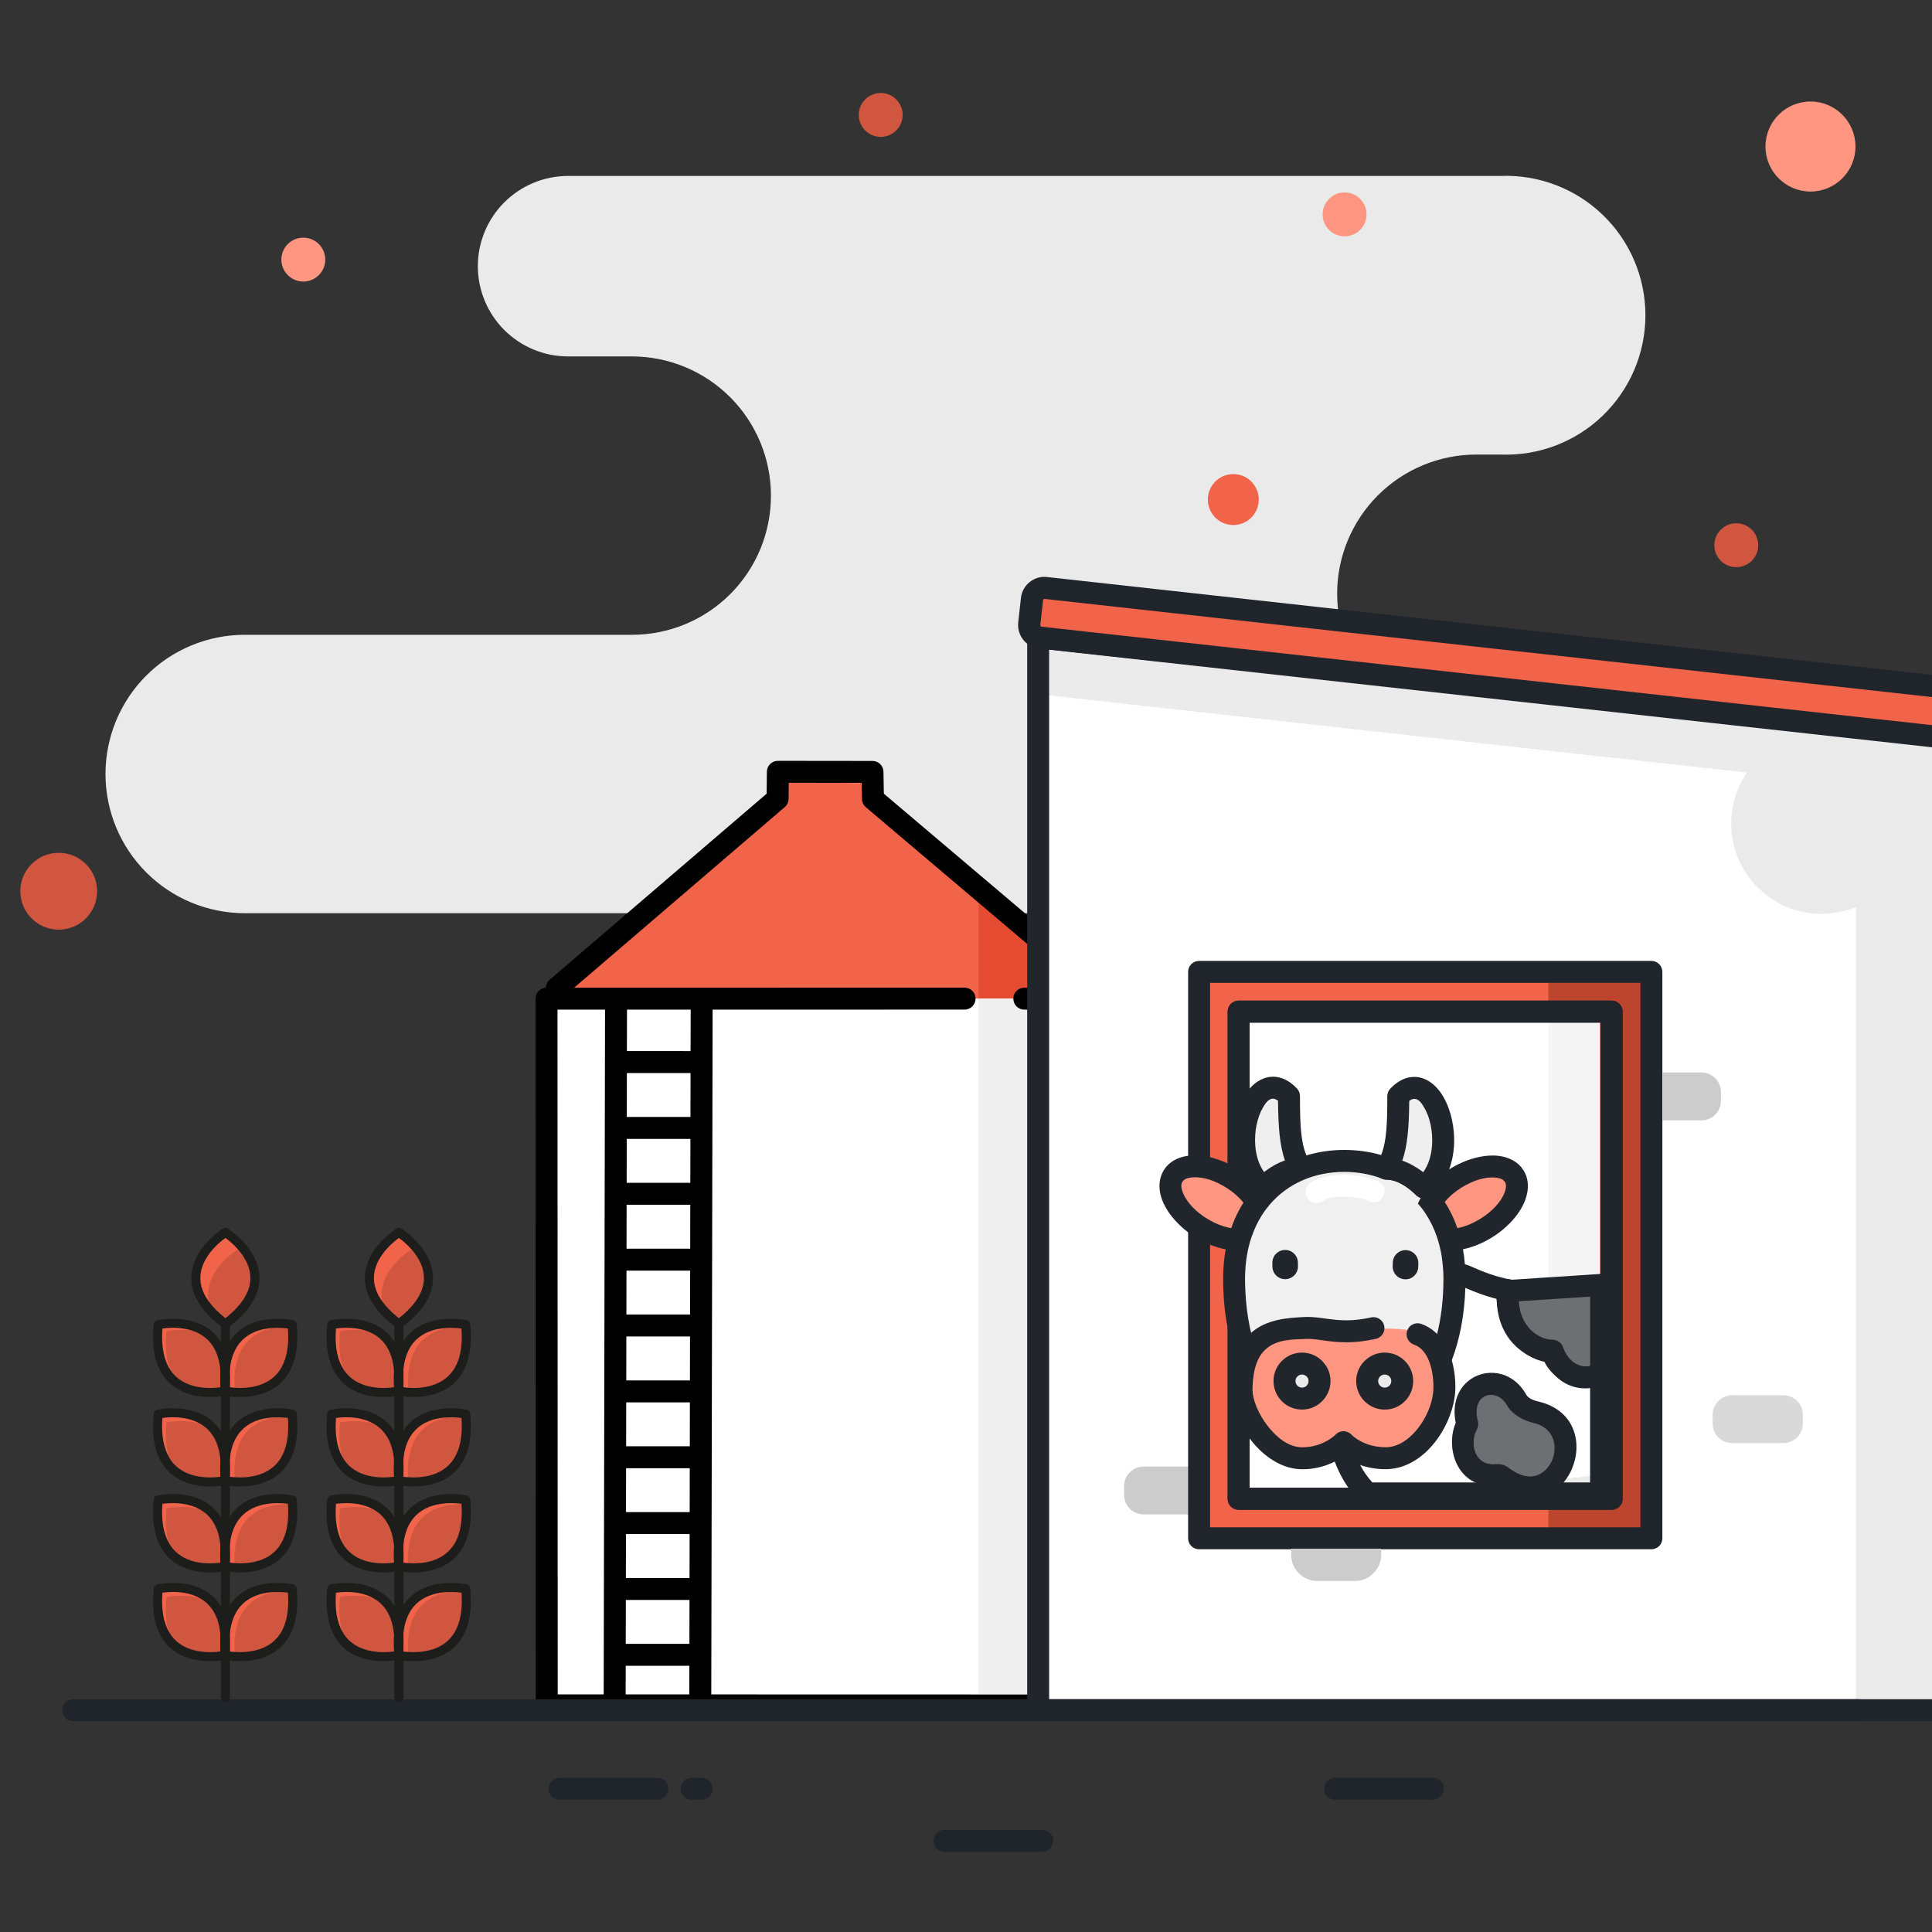 <?xml version="1.0" encoding="UTF-8"?>
<svg id="Warstwa_1" data-name="Warstwa 1" xmlns="http://www.w3.org/2000/svg" viewBox="0 0 300 300">
  <rect x="0" y="0" width="300" height="300" fill="#333333" stroke="none"/>
  <path d="M229.244,113.776h10.227c3.716,0,7.278,1.476,9.907,4.105,2.628,2.628,4.105,6.191,4.105,9.907s-1.476,7.278-4.105,9.907c-2.628,2.628-6.191,4.105-9.907,4.105H37.995c-5.731,0-11.23-2.277-15.283-6.331-4.053-4.053-6.331-9.549-6.331-15.283,0-5.734,2.277-11.23,6.331-15.283,4.053-4.053,9.552-6.331,15.283-6.331h60.102c2.84.003,5.652-.552,8.277-1.636s5.008-2.676,7.016-4.684c2.008-2.008,3.6-4.391,4.684-7.016,1.084-2.625,1.64-5.437,1.636-8.277,0-5.731-2.277-11.23-6.331-15.283-4.053-4.053-9.549-6.331-15.283-6.331h-9.886c-3.716,0-7.278-1.476-9.907-4.105s-4.105-6.191-4.105-9.907c0-3.716,1.476-7.278,4.105-9.907s6.191-4.105,9.907-4.105h144.784c2.911-.116,5.819.358,8.543,1.394,2.727,1.033,5.216,2.608,7.316,4.63,2.103,2.018,3.774,4.442,4.916,7.125,1.142,2.683,1.732,5.567,1.732,8.482,0,2.915-.59,5.799-1.732,8.482-1.142,2.683-2.813,5.107-4.916,7.125-2.1,2.022-4.589,3.597-7.316,4.63-2.724,1.036-5.632,1.51-8.543,1.394h-3.75c-5.731,0-11.23,2.277-15.283,6.331-4.053,4.053-6.331,9.552-6.331,15.283,0,5.734,2.277,11.23,6.331,15.283,4.053,4.053,9.552,6.331,15.283,6.331v-.034Z" style="fill: #eaeaea;"/>
  <g>
    <path d="M121.758,121.503l13.169.085.136,3.075,36.123,30.412-85.745-.055,36.136-30.293.181-3.225Z" style="fill: #f1644a; fill-rule: evenodd;"/>
    <path d="M170.788,155.184l-18.839-.136v-15.412h.695l18.143,15.549Z" style="fill: #e54b30; fill-rule: evenodd;"/>
    <rect x="84.87" y="155.056" width="86.553" height="109.751" style="fill: #fff;"/>
    <path d="M87.57,154.725l34.282-29.397c.375-.32.59-.784.597-1.275l.027-2.502,11.328.014.044,2.509c.01.491.228.955.603,1.272l34.531,29.257c.719.607,1.797.518,2.403-.201.607-.716.518-1.793-.198-2.4l-33.944-28.759-.058-3.409c-.017-.931-.774-1.674-1.705-1.674l-14.69-.017c-.934-.003-1.698.75-1.708,1.684l-.037,3.416-33.696,28.895c-.712.614-.794,1.691-.184,2.403.614.716,1.691.798,2.403.184Z" style="fill-rule: evenodd;"/>
    <g>
      <path d="M93.953,155.452l-.215,109.162c0,.941.76,1.708,1.701,1.708.941.003,1.708-.76,1.708-1.701l.215-109.162c0-.941-.76-1.705-1.701-1.708-.941,0-1.708.76-1.708,1.701Z" style="fill-rule: evenodd;"/>
      <path d="M107.248,155.696l-.215,109.162c0,.941.76,1.708,1.701,1.708.941.003,1.708-.76,1.708-1.701l.215-109.162c0-.941-.76-1.705-1.701-1.708-.941,0-1.708.76-1.708,1.701Z" style="fill-rule: evenodd;"/>
      <path d="M95.955,166.62l12.645.001c.94-.002,1.704-.765,1.703-1.706.001-.941-.763-1.705-1.703-1.703l-12.645-.001c-.94-.002-1.704.765-1.703,1.703-.001.941.763,1.705,1.704,1.707Z" style="fill-rule: evenodd;"/>
      <path d="M95.955,176.848l12.645.001c.94-.002,1.704-.765,1.703-1.706.001-.941-.763-1.705-1.703-1.703l-12.645-.001c-.94-.002-1.704.765-1.703,1.703-.001.941.763,1.705,1.704,1.707Z" style="fill-rule: evenodd;"/>
      <path d="M95.955,187.075l12.645.001c.94-.002,1.704-.765,1.703-1.706.001-.941-.763-1.705-1.703-1.703l-12.645-.001c-.94-.002-1.704.765-1.703,1.703-.001.941.763,1.705,1.704,1.707Z" style="fill-rule: evenodd;"/>
      <path d="M95.955,197.302l12.645.001c.94-.002,1.704-.765,1.703-1.706.001-.941-.763-1.705-1.703-1.703l-12.645-.001c-.94-.002-1.704.765-1.703,1.703-.001.941.763,1.705,1.704,1.707Z" style="fill-rule: evenodd;"/>
      <path d="M95.955,207.529l12.645.001c.94-.002,1.704-.765,1.703-1.706.001-.941-.763-1.705-1.703-1.703l-12.645-.001c-.94-.002-1.704.765-1.703,1.703-.001.941.763,1.705,1.704,1.707Z" style="fill-rule: evenodd;"/>
      <path d="M95.955,217.757l12.645.001c.94-.002,1.704-.765,1.703-1.706.001-.941-.763-1.705-1.703-1.703l-12.645-.001c-.94-.002-1.704.765-1.703,1.703-.001.941.763,1.705,1.704,1.707Z" style="fill-rule: evenodd;"/>
      <path d="M95.955,227.984l12.645.001c.94-.002,1.704-.765,1.703-1.706.001-.941-.763-1.705-1.703-1.703l-12.645-.001c-.94-.002-1.704.765-1.703,1.703-.001.941.763,1.705,1.704,1.707Z" style="fill-rule: evenodd;"/>
      <path d="M95.955,238.211l12.645.001c.94-.002,1.704-.765,1.703-1.706.001-.941-.763-1.705-1.703-1.703l-12.645-.001c-.94-.002-1.704.765-1.703,1.703-.001.941.763,1.705,1.704,1.707Z" style="fill-rule: evenodd;"/>
      <path d="M95.955,248.438l12.645.001c.94-.002,1.704-.765,1.703-1.706.001-.941-.763-1.705-1.703-1.703l-12.645-.001c-.94-.002-1.704.765-1.703,1.703-.001.941.763,1.705,1.704,1.707Z" style="fill-rule: evenodd;"/>
      <path d="M95.955,258.665l12.645.001c.94-.002,1.704-.765,1.703-1.706.001-.941-.763-1.705-1.703-1.703l-12.645-.001c-.94-.002-1.704.765-1.703,1.703-.001.941.763,1.705,1.704,1.707Z" style="fill-rule: evenodd;"/>
    </g>
    <rect x="151.942" y="155.038" width="17.773" height="108.063" style="fill: #efefef;"/>
    <path d="M149.779,153.361l-64.916.007c-.453,0-.886.181-1.207.501-.317.32-.498.753-.498,1.207l.031,109.728c0,.941.764,1.705,1.705,1.705l86.533.02c.454,0,.886-.181,1.207-.501.317-.317.498-.753.498-1.203l.004-109.735c0-.941-.76-1.705-1.701-1.705l-12.378-.017c-.941-.003-1.708.76-1.708,1.701,0,.941.76,1.705,1.701,1.708l10.677.014-.004,106.329-83.124-.02-.031-106.323,63.211-.007c.941,0,1.705-.764,1.705-1.705,0-.941-.764-1.705-1.705-1.705Z" style="fill-rule: evenodd;"/>
  </g>
  <polygon points="211.42 104.42 300 114.04 300 265.56 161.21 265.56 161.21 98.96 165.14 99.39 211.42 104.42" style="fill: #fff; fill-rule: evenodd;"/>
  <polygon points="300 116.01 300 263.86 288.18 263.86 288.18 121.84 271.28 119.97 248.98 117.51 162.91 107.99 162.91 100.86 212.95 106.39 281.37 113.96 287.3 114.61 300 116.01" style="fill: #ebebeb; fill-rule: evenodd;"/>
  <path d="M282.835,141.901c7.739,0,14.011-6.273,14.011-14.011s-6.273-14.011-14.011-14.011c-7.739,0-14.011,6.273-14.011,14.011s6.273,14.011,14.011,14.011Z" style="fill: #eaeaea;"/>
  <path d="M269.608,88.072c1.882,0,3.409-1.527,3.409-3.409s-1.527-3.409-3.409-3.409c-1.882,0-3.409,1.527-3.409,3.409s1.527,3.409,3.409,3.409Z" style="fill: #d0563f;"/>
  <path d="M208.786,36.697c1.882,0,3.409-1.527,3.409-3.409s-1.527-3.409-3.409-3.409-3.409,1.527-3.409,3.409,1.527,3.409,3.409,3.409Z" style="fill: #ff9682;"/>
  <path d="M136.756,21.254c1.882,0,3.409-1.527,3.409-3.409s-1.527-3.409-3.409-3.409c-1.882,0-3.409,1.527-3.409,3.409s1.527,3.409,3.409,3.409Z" style="fill: #d0563f;"/>
  <path d="M281.131,29.742c3.859,0,6.989-3.13,6.989-6.989s-3.13-6.989-6.989-6.989c-3.859,0-6.989,3.13-6.989,6.989s3.13,6.989,6.989,6.989Z" style="fill: #ff9682;"/>
  <path d="M9.12,144.356c3.297,0,5.966-2.669,5.966-5.966,0-3.293-2.669-5.966-5.966-5.966-3.293,0-5.966,2.673-5.966,5.966,0,3.297,2.673,5.966,5.966,5.966Z" style="fill: #d0563f;"/>
  <path d="M47.097,43.719c1.882,0,3.409-1.527,3.409-3.409s-1.527-3.409-3.409-3.409-3.409,1.527-3.409,3.409,1.527,3.409,3.409,3.409Z" style="fill: #ff9682;"/>
  <path d="M191.506,81.526c2.185,0,3.955-1.769,3.955-3.955,0-2.185-1.769-3.955-3.955-3.955-2.185,0-3.955,1.769-3.955,3.955,0,2.185,1.769,3.955,3.955,3.955Z" style="fill: #f1644a;"/>
  <path d="M210.3,102.58h-.01l-48.56-5.27h-.01l-.33-.04c-.48-.05-.96.1-1.32.43-.04.03-.07.07-.1.11-.3.31-.47.72-.47,1.15v166.6c0,.36.11.7.3.97.32.44.83.73,1.41.73h138.79v-3.41h-137.09V100.86l49.95,5.43,69.84,7.59h.05l3.27.37h.04l13.94,1.52v-3.44l-89.7-9.75Z" style="fill: #20262c; fill-rule: evenodd;"/>
  <path d="M11.35,267.265h277.295c.941,0,1.705-.764,1.705-1.705,0-.941-.764-1.705-1.705-1.705H11.35c-.941,0-1.705.764-1.705,1.705,0,.941.764,1.705,1.705,1.705Z" style="fill: #20252b; fill-rule: evenodd;"/>
  <path d="M222.517,279.456h-15.205c-.453,0-.886-.181-1.207-.498-.317-.32-.498-.753-.498-1.207,0-.453.181-.886.498-1.203.32-.32.753-.501,1.207-.501h15.205c.453,0,.886.181,1.207.501.317.317.498.75.498,1.203-.017.447-.201.869-.518,1.186-.317.317-.74.501-1.186.518Z" style="fill: #20252b;"/>
  <path d="M161.849,287.558h-15.205c-.453,0-.886-.181-1.207-.498-.317-.32-.498-.753-.498-1.207,0-.453.181-.886.498-1.203.32-.32.753-.501,1.207-.501h15.205c.453,0,.886.181,1.207.501.317.317.498.75.498,1.203-.017.447-.201.869-.518,1.186-.317.317-.74.501-1.186.518Z" style="fill: #20252b;"/>
  <path d="M102.095,279.456h-15.205c-.453,0-.886-.181-1.207-.498-.317-.32-.498-.753-.498-1.207,0-.453.181-.886.498-1.203.32-.32.753-.501,1.207-.501h15.205c.453,0,.886.181,1.207.501.317.317.498.75.498,1.203-.017.447-.201.869-.518,1.186-.317.317-.74.501-1.186.518Z" style="fill: #20252b;"/>
  <path d="M108.98,279.456h-1.568c-.453,0-.886-.181-1.207-.498-.317-.32-.498-.753-.498-1.207,0-.453.181-.886.498-1.203.32-.32.753-.501,1.207-.501h1.568c.453,0,.886.181,1.207.501.317.317.498.75.498,1.203-.017.447-.201.869-.518,1.186-.317.317-.74.501-1.186.518Z" style="fill: #20252b;"/>
  <path d="M300,106.53v7.77l-88.51-9.79-46.35-5.12-3.59-.4c-.73-.08-1.32-.55-1.58-1.18-.13-.3-.18-.62-.14-.96l.42-3.82c.12-1.06,1.09-1.83,2.15-1.71l45.64,5.05,91.96,10.16Z" style="fill: #f1644a; fill-rule: evenodd;"/>
  <path d="M207.77,94.6l-45.18-5c-2.03-.23-3.83,1.23-4.06,3.24l-.42,3.82c-.14,1.31.42,2.54,1.39,3.3.48.37,1.07.63,1.71.72.05.02.1.02.15.03l1.55.17,50.06,5.54,68.28,7.55,6.16.68h.01l12.58,1.39v-3.44l-89.64-9.91h-.01l-48.62-5.38h-.01c-.12-.03-.19-.15-.18-.27l.42-3.82c.02-.16.12-.23.25-.22l46.26,5.12,91.53,10.12v-3.45l-92.23-10.19Z" style="fill: #20252b; fill-rule: evenodd;"/>
  <path d="M185.526,227.727h-7.943c-1.674,0-3.034,1.36-3.034,3.034v1.364c0,1.674,1.36,3.034,3.034,3.034h7.943c1.677,0,3.034-1.36,3.034-3.034v-1.364c0-1.674-1.357-3.034-3.034-3.034Z" style="fill: #ccc;"/>
  <rect x="192.463" y="156.726" width="57.92" height="75.648" style="fill: #d8d8d8; stroke: #20252b; stroke-linecap: round; stroke-linejoin: round; stroke-width: 3.409px;"/>
  <g>
    <rect x="186.195" y="150.913" width="70.28" height="87.787" style="fill: #f1644a;"/>
    <rect x="240.434" y="150.913" width="16.042" height="87.787" style="fill: #bd452e;"/>
    <rect x="193.369" y="158.299" width="47.656" height="72.714" style="fill: #fff;"/>
    <rect x="240.434" y="158.564" width="8.019" height="72.448" style="fill: #f5f5f5;"/>
    <path d="M256.43,149.21h-70.23c-.95,0-1.71.76-1.71,1.7v87.96c0,.94.76,1.7,1.71,1.7h70.23c.93,0,1.7-.76,1.7-1.7v-87.96c0-.94-.77-1.7-1.7-1.7ZM254.72,237.16h-66.82v-84.54h66.82v84.54Z" style="fill: #20252b; fill-rule: evenodd;"/>
    <rect x="192.334" y="157.084" width="57.92" height="75.648" style="fill: none; stroke: #20252b; stroke-linecap: round; stroke-linejoin: round; stroke-width: 3.409px;"/>
  </g>
  <g>
    <path d="M212.429,231.892c-3.781-3.576-5.591-9.696-5.226-18.552.263-6.389,15.164-17.608,20.352-15.266,2.99,1.354,6.341,2.56,10.224,2.56,2.536,0,6.501-.447,10.834-.924v32.182h-36.184Z" style="fill: #fff; fill-rule: evenodd;"/>
    <path d="M246.077,231.892c.883-.171,1.735-.361,2.536-.563v-.62l-10.698,1.183h8.161Z" style="fill: #d8d8d8;"/>
    <path d="M248.684,232.277l-.072.136-.089-.085-.327-2.652-1.094.246c.252-.488.74-.842,1.323-.907l-10.698,1.183c-.897.099-1.561.883-1.514,1.786.051.903.798,1.613,1.701,1.613h8.161c.109,0,.218-.01.324-.031.917-.177,1.797-.375,2.628-.583l-.416.051s1.705-.157,1.705-1.718v-.59c0-1.346-1.306.955-1.633,1.551Z" style="fill: #ebebeb; fill-rule: evenodd;"/>
    <path d="M250.25,199.33c-.08-.31-.25-.6-.5-.82-.33-.3-.76-.45-1.2-.44-.03,0-.07,0-.1.01h-.02c-2.71.3-5.26.58-7.4.76-.21.01-.4.02-.6.04-.99.07-1.87.11-2.63.11-1.06,0-2.08-.1-3.06-.27-2.36-.41-4.5-1.24-6.47-2.13-.25-.11-.52-.21-.8-.27-.52-.14-1.11-.21-1.74-.2-.51.01-1.06.07-1.63.19-.03.01-.05.01-.08.02-1.27.26-2.7.78-4.18,1.51-.51.24-1,.51-1.52.81h-.02c-.32.18-.63.37-.95.56-2.57,1.58-5.13,3.62-7.19,5.77-.59.61-1.14,1.23-1.63,1.85-.1.11-.19.23-.28.35-.3.39-.58.79-.83,1.18-.8,1.21-1.37,2.4-1.67,3.5-.13.51-.21,1-.23,1.47-.06,1.41-.06,2.75-.02,4.03.05,1.08.12,2.11.25,3.09.06.62.15,1.22.26,1.81.07.46.16.91.26,1.35.03.15.06.29.1.43.09.42.2.83.32,1.22.17.59.36,1.15.57,1.69.57,1.53,1.28,2.88,2.12,4.06l.02.02c.33.48.69.92,1.08,1.34.1.12.22.24.34.36.12.13.25.26.38.39.32.31.74.48,1.18.48h36.23c.64,0,1.19-.35,1.48-.87.07-.11.12-.23.15-.36q.01-.01.01-.02c.05-.15.07-.3.07-.46v-32.12c0-.15-.02-.3-.07-.44ZM211.21,227.48h-.01c-.39-.73-.73-1.52-1.01-2.38-.11-.3-.21-.61-.29-.93-.16-.54-.3-1.1-.41-1.68v-.01c-.12-.54-.21-1.1-.29-1.68-.3-2.17-.39-4.61-.28-7.33.05-1.25.87-2.7,2.03-4.21.26-.34.54-.68.84-1.02v-.01c.56-.64,1.17-1.26,1.82-1.88.36-.34.73-.68,1.12-1.01,1.37-1.19,2.89-2.3,4.4-3.23,1.74-1.06,3.46-1.88,4.99-2.31.22-.05.44-.11.65-.15.38-.07.74-.12,1.07-.12.39-.02.73.03,1.03.16.22.1.44.2.67.29,1.52.67,3.14,1.28,4.87,1.71.56.15,1.13.28,1.72.38h.01c.56.1,1.13.18,1.72.23.63.07,1.28.1,1.94.1.76,0,1.64-.04,2.63-.11.2-.01.39-.02.6-.03,1.74-.14,3.74-.35,5.88-.58v28.51h-33.82v-.01c-.72-.78-1.35-1.68-1.88-2.7Z" style="fill: #20252b; fill-rule: evenodd;"/>
    <path d="M248.613,199.908c-4.885.593-9.968,1.047-14.581.44.055,6.385,3.651,9.3,7.087,9.603.491,2.754,4.81,4.81,7.493,3.17v-13.214Z" style="fill: #d8d8d8; stroke: #20252b; stroke-linecap: round; stroke-linejoin: round; stroke-width: 3.409px;"/>
    <path d="M227.841,221.146c-1.681-6.32,5.076-8.359,7.643-3.781.6,1.071,1.895,1.657,3.058,1.933,8.99,2.117,3.327,16.592-5.393,9.927-.426-.327-1.053-.116-1.582-.146-4.364-.256-5.267-5.216-3.726-7.933Z" style="fill: #6e6f72;"/>
    <path d="M241.03,218.41c-.19-.11-.39-.2-.6-.28-.46-.2-.96-.36-1.5-.49-.72-.17-1.58-.44-1.96-1.11-2.15-3.83-6.44-4.19-8.99-2.08-1.52,1.26-2.54,3.46-1.94,6.49-1.3,3.07-.47,7.64,3.02,9.25.69.33,1.5.54,2.41.59.23.01.66-.01.88-.03.13.09.25.18.38.26.01.02.02.02.03.02.51.35,1.01.64,1.49.86.44.21.87.37,1.29.48.27.09.54.15.81.2,1.18.21,2.27.11,3.25-.2.29-.09.56-.2.83-.33.07-.03.14-.06.21-.1.03-.02.06-.03.09-.05.22-.11.42-.24.62-.38.22-.14.43-.31.63-.48l.02-.02c.29-.25.55-.52.8-.82.16-.19.31-.39.46-.6v-.01c2.39-3.45,2.23-8.88-2.23-11.17ZM232.63,227.34c-.32-.01-.66.06-.96.03-2.93-.16-3.38-3.56-2.35-5.39.22-.38.28-.84.17-1.27-.45-1.69-.15-2.96.66-3.63,1.11-.91,2.91-.54,3.85,1.12.83,1.47,2.55,2.38,4.15,2.76,1.01.24,1.76.69,2.28,1.27.25.28.45.58.6.9.51,1.1.47,2.42,0,3.56-.15.38-.35.73-.6,1.06-.36.48-.82.88-1.35,1.16-1.29.66-2.97.43-4.89-1.04-.46-.35-.99-.51-1.56-.53Z" style="fill: #20252b; fill-rule: evenodd;"/>
    <path d="M248.613,199.526l-14.454.937c-.521,6.355,3.774,9.249,6.931,9.273,1.435,4.115,5.182,4.926,7.524,3.477v-13.688Z" style="fill: #6e6f72;"/>
    <path d="M250.25,199.08c-.08-.3-.24-.58-.47-.8-.34-.31-.78-.48-1.23-.46h-.1l-7.42.49-.6.03-5.69.38-.69.04c-.71.05-1.29.52-1.5,1.16-.05.13-.08.26-.09.4-.04.47-.05.93-.05,1.37.07,6.04,4.07,9.06,7.5,9.64.16.34.33.65.52.94.18.3.38.58.6.83,1.61,1.96,3.84,2.68,5.88,2.44.53-.05,1.05-.18,1.54-.36.03-.01.07-.03.1-.04.02-.01.04-.01.06-.02.31-.13.62-.28.9-.46.36-.23.63-.58.74-.98.05-.15.07-.31.07-.47v-13.68c0-.15-.02-.3-.07-.45ZM241.1,208.03h-.07c-.2-.01-.4-.03-.6-.07-2.03-.35-4.26-2.2-4.57-5.66-.01-.08-.02-.16-.02-.24l4.59-.3.6-.04,5.88-.38v10.76c-1.52.36-3.39-.56-4.21-2.93-.24-.67-.88-1.13-1.6-1.14Z" style="fill: #20252b; fill-rule: evenodd;"/>
  </g>
  <path d="M250.25,155.38h-57.92c-.94,0-1.7.77-1.7,1.71v75.64c0,.94.76,1.71,1.7,1.71h57.92c.95,0,1.71-.77,1.71-1.71v-75.64c0-.94-.76-1.71-1.71-1.71ZM194.04,231.03v-72.24h54.51v72.24h-54.51Z" style="fill: #20252b; fill-rule: evenodd;"/>
  <g>
    <path d="M196.166,184.357c-6.356-5.303-1.397-19.85,3.988-14.164,0,5.496.281,8.803,1.849,11.248-2.094,0-4.264,1.344-5.837,2.916Z" style="fill: #efefef; fill-rule: evenodd;"/>
    <path d="M203.64,180.97c-.04-.16-.11-.31-.2-.45-.22-.35-.42-.72-.58-1.11-.9-2.13-1-4.96-1-9.22,0-.43-.17-.85-.47-1.17-1.27-1.35-2.58-1.84-3.75-1.83-1.3.01-2.56.66-3.6,1.84-.24.27-.46.57-.67.89-.09.14-.18.28-.26.43-.24.42-.46.87-.65,1.36-.04.12-.09.24-.13.36-.64,1.75-.96,3.85-.82,5.93.07,1.21.32,2.41.72,3.54.04.08.07.17.1.25.04.1.08.21.13.31.25.59.55,1.15.91,1.67.2.31.43.6.67.88.1.12.2.23.31.34.23.24.47.47.72.68.21.17.45.29.7.34h.01c.3.08.59.07.88-.03.26-.07.51-.22.71-.42,1.26-1.26,2.96-2.41,4.63-2.41.63,0,1.2-.34,1.5-.89.22-.4.26-.86.14-1.29ZM197.66,170.6c.26,0,.52.12.79.33.03,4.08.28,6.99,1.07,9.26-1.14.4-2.25,1.04-3.24,1.8-.86-1.2-1.27-2.71-1.37-4.22-.14-2.11.32-4.25,1.16-5.73.45-.78.92-1.43,1.59-1.44Z" style="fill: #21262c; fill-rule: evenodd;"/>
    <ellipse cx="188.867" cy="186.793" rx="4.539" ry="7.908" transform="translate(-69.669 247.796) rotate(-57.96)" style="fill: #ff9682;"/>
    <path d="M197.3,187.33c-.04-.1-.07-.2-.12-.3-.14-.35-.31-.7-.52-1.05-.1-.19-.22-.38-.35-.57-.31-.47-.68-.93-1.09-1.39-.36-.39-.75-.78-1.18-1.15-.21-.18-.44-.37-.67-.54-.29-.23-.59-.44-.91-.65-.04-.03-.09-.06-.13-.08-.03-.03-.07-.05-.1-.06-.02-.02-.03-.03-.05-.04-.51-.32-1.03-.6-1.55-.84-.92-.44-1.84-.76-2.73-.97-.59-.14-1.16-.23-1.71-.26-.52-.04-1.02-.04-1.49.01-.07.01-.14.02-.21.03-1.7.22-3.01,1.01-3.77,2.22-.79,1.26-.9,2.87-.29,4.57.63,1.71,2.04,3.57,4.06,5.09.34.25.7.5,1.07.73.21.13.42.26.63.37.57.33,1.14.6,1.71.83.82.33,1.64.57,2.42.72.1.02.21.04.31.06.49.08.96.12,1.41.12.1.01.2.01.29.01.04,0,.09,0,.13-.01.19,0,.39-.01.57-.03.12-.01.23-.03.34-.05.15-.02.29-.04.43-.08.08-.01.16-.03.24-.06,1.32-.34,2.35-1.06,2.98-2.07.79-1.26.9-2.86.28-4.56ZM194.1,188.49c.21.59.3,1.16.03,1.59-.03.04-.05.08-.09.11-.16.21-.4.34-.67.43-.11.03-.22.06-.34.08-.11.02-.23.04-.35.05-.07.01-.14.01-.22.01-.04.01-.08.01-.13.01-.36.02-.74-.01-1.14-.07-.18-.03-.37-.06-.56-.11-.88-.2-1.81-.56-2.73-1.09-.18-.09-.36-.2-.54-.31-.42-.26-.81-.54-1.17-.83-.68-.54-1.26-1.14-1.7-1.74-.38-.5-.67-1.02-.85-1.52-.22-.6-.31-1.16-.03-1.6.18-.3.5-.47.88-.57.18-.05.37-.08.57-.1.35-.04.73-.04,1.13.01.54.05,1.12.17,1.71.37.81.27,1.65.67,2.47,1.18.09.06.17.11.26.17.63.42,1.21.88,1.7,1.36.05.04.09.09.13.14.23.22.44.46.62.69.11.13.21.26.29.39.29.4.52.81.67,1.21.02.04.04.06.05.1q-.01,0,0,.01c0,.01.01.02.01.03Z" style="fill: #21262c; fill-rule: evenodd;"/>
    <ellipse cx="228.419" cy="186.823" rx="7.908" ry="4.539" transform="translate(-64.318 149.636) rotate(-32.04)" style="fill: #ff9682;"/>
    <path d="M236.57,181.72c-.79-1.26-2.19-2.06-3.98-2.25-2.13-.22-4.89.44-7.48,2.06-.03.02-.05.03-.08.05-1.1.7-2.06,1.51-2.84,2.36-.43.44-.8.9-1.12,1.36-.17.24-.32.47-.45.71-.17.29-.32.59-.45.88-.07.16-.13.32-.19.47-.61,1.7-.5,3.3.29,4.56.7,1.12,1.89,1.89,3.41,2.16.18.04.37.07.57.09.38.04.78.05,1.2.03.55-.02,1.12-.09,1.72-.22,1.47-.3,3.04-.92,4.56-1.87,2.59-1.62,4.4-3.82,5.12-5.82.62-1.7.51-3.31-.28-4.57ZM224.61,190.78c-.04,0-.08-.01-.11-.01-.58-.07-1.08-.25-1.34-.66-.28-.44-.18-1,.03-1.59.03-.09.07-.17.11-.26.23-.54.58-1.1,1.04-1.63.66-.8,1.54-1.56,2.58-2.21,1.85-1.16,3.79-1.72,5.31-1.56.63.07,1.17.23,1.45.67.27.44.18,1-.03,1.6-.52,1.43-1.88,2.94-3.73,4.09-1.21.76-2.47,1.27-3.62,1.48-.6.1-1.17.13-1.69.08Z" style="fill: #21262c; fill-rule: evenodd;"/>
    <path d="M208.742,180.267c9.447,0,17.106,6.64,17.106,18.299,0,15.064-7.659,23.95-17.106,23.95-9.446,0-17.105-8.869-17.105-23.95,0-11.66,7.659-18.299,17.105-18.299Z" style="fill: #f0f0f0; fill-rule: evenodd;"/>
    <path d="M227.55,198.07c0-.6-.03-1.18-.08-1.75-.07-.81-.17-1.59-.3-2.34-.11-.57-.23-1.12-.37-1.65-.14-.56-.31-1.11-.5-1.63-.51-1.49-1.17-2.84-1.96-4.07-.32-.49-.66-.97-1.02-1.42-.09-.11-.18-.22-.27-.32-.27-.33-.56-.65-.86-.95-.09-.1-.2-.2-.3-.31-1.67-1.62-3.64-2.88-5.82-3.73-.52-.21-1.06-.39-1.61-.55-1.8-.52-3.73-.79-5.72-.79-2.05,0-4.03.29-5.88.85-.55.16-1.09.34-1.61.56-2.15.86-4.09,2.12-5.74,3.76-.1.09-.2.19-.29.29-.3.31-.59.63-.87.97-.08.1-.17.21-.26.32-.01.02-.03.05-.05.07-.23.3-.46.61-.67.93-.1.14-.2.29-.29.44-.22.34-.43.7-.62,1.06-.05.08-.09.16-.13.24-.44.83-.83,1.71-1.14,2.65-.19.53-.36,1.07-.5,1.64-.03.08-.05.16-.06.25-.12.46-.22.93-.31,1.41-.25,1.43-.39,2.96-.39,4.57,0,2.74.24,5.28.7,7.62.31,1.61.72,3.13,1.23,4.54.14.42.3.83.47,1.22.04.11.08.21.13.31.15.37.31.74.49,1.09.13.28.27.56.42.83.21.4.43.8.67,1.18.14.25.3.5.47.74,2.82,4.31,6.76,6.99,11.18,7.83.22.05.45.08.68.11.58.09,1.18.15,1.78.16.05.01.1.01.15.01.15.01.29.01.44.01.07,0,.13,0,.2-.01.32,0,.64-.01.96-.04.59-.03,1.16-.1,1.73-.2,4.2-.77,7.98-3.18,10.8-7.07.01-.01.01-.02.01-.02.64-.89,1.24-1.84,1.78-2.89.45-.86.86-1.78,1.21-2.75v-.01c1.23-3.22,1.97-6.98,2.11-11.25.01-.47.02-.93.02-1.41,0-.17,0-.34-.01-.5ZM223.15,207.15c-.16.63-.33,1.23-.52,1.82-.25.76-.52,1.48-.83,2.17-.68,1.58-1.51,2.99-2.45,4.2v.01c-1.12,1.44-2.4,2.62-3.8,3.5-1.91,1.2-4.06,1.87-6.35,1.95-.15.01-.31.01-.46.01-.42,0-.84-.02-1.25-.06-.59-.06-1.17-.15-1.74-.3-1.34-.31-2.61-.84-3.79-1.58-1.57-.99-2.99-2.33-4.19-4-.86-1.19-1.62-2.55-2.25-4.07-.26-.62-.49-1.26-.71-1.93-.2-.61-.38-1.25-.53-1.91-.09-.34-.17-.69-.24-1.05-.36-1.75-.59-3.63-.67-5.64-.03-.56-.04-1.12-.04-1.7,0-.44.01-.87.04-1.29.06-1.14.21-2.23.43-3.26.07-.33.15-.65.24-.97.1-.34.2-.68.32-1.01.41-1.21.94-2.31,1.56-3.31.39-.61.81-1.17,1.26-1.7,2.82-3.29,6.95-5.06,11.56-5.06,2.05,0,4,.35,5.79,1.03.1.03.19.07.29.12h.03c.13.04.28.06.42.06,1.68,0,3.37,1.15,4.63,2.41.21.21.46.35.72.42-.17.29-.32.59-.45.88.45.51.87,1.05,1.25,1.64v.01c.71,1.09,1.3,2.3,1.74,3.63.2.61.38,1.25.52,1.91.16.72.27,1.47.34,2.25.06.54.1,1.09.11,1.65.01.2.01.39.01.59,0,.42-.01.83-.02,1.23-.08,2.68-.41,5.14-.97,7.35Z" style="fill: #21262c; fill-rule: evenodd;"/>
    <path d="M208.65,206.847s-6.012-.928-9.128-.386c-4.823.837-6.819,4.108-6.74,9.631.047,3.378,4.063,10.327,9.243,10.37,3.914.03,6.603-2.535,6.603-2.535,0,0,2.979,2.941,6.96,2.535,5-.512,8.598-6.759,8.703-10.615.094-3.4-1.161-8.338-4.573-9.117-4.45-1.016-11.068.117-11.068.117Z" style="fill: #ff9682; fill-rule: evenodd;"/>
    <circle cx="202.176" cy="214.453" r="2.722" style="fill: #ebebeb;"/>
    <path d="M205.75,211.86c-.79-1.11-2.1-1.83-3.57-1.83-2.45,0-4.43,1.98-4.43,4.42,0,.14.01.29.02.42.21,2.18,1.98,3.9,4.19,4,.07.01.15.01.22.01,1.33,0,2.52-.59,3.32-1.52.68-.78,1.1-1.79,1.1-2.91,0-.97-.31-1.87-.85-2.59ZM202.18,215.47c-.56,0-1.02-.46-1.02-1.02s.46-1.01,1.02-1.01,1.01.45,1.01,1.01-.45,1.02-1.01,1.02Z" style="fill: #21262c; fill-rule: evenodd;"/>
    <circle cx="215.019" cy="214.453" r="2.722" style="fill: #ebebeb;"/>
    <path d="M215.02,210.03c-2.44,0-4.43,1.98-4.43,4.42,0,2.45,1.99,4.43,4.43,4.43.18,0,.36-.01.53-.03,1.9-.23,3.42-1.66,3.8-3.5v-.01c.06-.29.09-.59.09-.89,0-2.44-1.98-4.42-4.42-4.42ZM214,214.45c0-.56.46-1.01,1.02-1.01s1.02.45,1.02,1.01-.46,1.02-1.02,1.02-1.02-.46-1.02-1.02Z" style="fill: #21262c; fill-rule: evenodd;"/>
    <path d="M221.11,184.387c6.356-5.303,1.397-19.85-3.988-14.164,0,5.496-.281,8.803-1.849,11.248,2.094,0,4.264,1.344,5.837,2.916Z" style="fill: #efefef; fill-rule: evenodd;"/>
    <path d="M224.16,170.38c-1.14-2.01-2.8-3.15-4.52-3.16-1.18-.01-2.48.48-3.76,1.83-.3.32-.46.74-.46,1.17,0,4.2-.1,7.01-.96,9.13-.17.43-.38.82-.62,1.2-.08.12-.14.24-.17.37-.16.45-.12.94.11,1.37.17.32.44.57.75.71.1.03.19.07.29.12h.03c.13.04.28.06.42.06,1.68,0,3.37,1.15,4.63,2.41.21.21.46.35.72.42.35.12.72.11,1.07-.03h.01c.18-.06.35-.15.5-.28.3-.25.58-.52.85-.81.88-.96,1.53-2.09,1.98-3.31.41-1.13.66-2.33.74-3.55.19-2.82-.47-5.67-1.61-7.65ZM218.82,170.96c.27-.21.53-.33.8-.33.67,0,1.14.66,1.58,1.44.85,1.48,1.31,3.62,1.17,5.73-.1,1.51-.51,3.02-1.37,4.22-1-.76-2.11-1.4-3.25-1.8.79-2.27,1.05-5.18,1.07-9.26Z" style="fill: #21262c; fill-rule: evenodd;"/>
    <path d="M214.194,183.543c-.711-.455-2.659-1.003-4.805-1.107-2.156-.101-4.474.255-5.907,1.258-.771.537-.959,1.601-.42,2.373.541.771,1.603.958,2.374.418.914-.638,2.419-.708,3.793-.644,1.386.067,2.675.282,3.137.577.791.505,1.847.271,2.352-.524.507-.793.271-1.846-.522-2.352Z" style="fill: #fff; fill-rule: evenodd;"/>
    <path d="M212.906,204.569c-2.896.648-4.901.466-6.576.243-1.328-.177-2.485-.363-3.665-.309-2.652.121-6.109.311-8.543,2.598-1.652,1.554-2.926,4.081-3.039,8.354-.076,2.883,1.667,6.859,4.387,9.552,1.913,1.896,4.282,3.139,6.737,3.139,2.953,0,5.14-1.113,6.405-1.991,1.255.88,3.447,1.982,6.549,1.982,2.522,0,4.829-1.201,6.661-3.06,2.573-2.609,4.17-6.51,4.17-9.65,0-4.923-2.02-8.725-5.316-9.86-.89-.307-1.861.167-2.167,1.057-.307.89.168,1.861,1.057,2.167.947.325,1.639,1.088,2.126,2.088.602,1.232.891,2.806.891,4.548,0,2.368-1.249,5.289-3.189,7.257-1.175,1.192-2.616,2.044-4.234,2.044-3.453,0-5.267-1.92-5.267-1.92-.318-.356-.771-.561-1.249-.567-.477-.006-.935.188-1.261.535,0,0-1.906,1.959-5.178,1.959-2.047,0-3.91-1.462-5.312-3.248-1.471-1.875-2.451-4.169-2.404-5.943.081-3.016.801-4.863,1.966-5.96,1.794-1.685,4.409-1.587,6.363-1.676.986-.045,1.95.136,3.06.283,1.981.263,4.35.472,7.771-.297.918-.205,1.496-1.117,1.29-2.036-.205-.918-1.118-1.496-2.036-1.29Z" style="fill: #21262c; fill-rule: evenodd;"/>
    <path d="M201.541,196.065c-.01-1.099-.907-1.981-2.003-1.972s-1.977.908-1.968,2.007l.005.562c.01,1.095.907,1.977,2.003,1.967s1.977-.908,1.968-2.002l-.005-.562Z" style="fill: #21262c; fill-rule: evenodd;"/>
    <path d="M220.239,196.157c.028-1.099-.839-2.011-1.934-2.039s-2.007.839-2.035,1.938l-.014.561c-.028,1.094.839,2.007,1.934,2.035s2.007-.839,2.035-1.933l.014-.561Z" style="fill: #21262c; fill-rule: evenodd;"/>
  </g>
  <path d="M200.462,240.481h14.011v.92c0,.542-.109,1.077-.317,1.575-.211.498-.522.948-.91,1.323-.372.382-.818.685-1.309.89-.494.205-1.023.307-1.555.303h-5.795c-.539.003-1.074-.099-1.572-.303-.498-.201-.951-.505-1.33-.883-.382-.382-.682-.835-.886-1.333-.205-.498-.307-1.033-.303-1.572v-.92h-.034Z" style="fill: #ccc;"/>
  <path d="M258.157,166.537h6.034c.805,0,1.575.32,2.144.89s.89,1.34.89,2.144v1.364c0,.399-.078.794-.232,1.162-.15.368-.375.702-.658.982-.28.283-.614.508-.982.658-.368.153-.764.232-1.162.232h-6.034v-7.432Z" style="fill: #ccc;"/>
  <path d="M276.911,216.651h-7.943c-1.677,0-3.034,1.36-3.034,3.034v1.364c0,1.677,1.357,3.034,3.034,3.034h7.943c1.677,0,3.034-1.357,3.034-3.034v-1.364c0-1.674-1.357-3.034-3.034-3.034Z" style="fill: #d9d9d9;"/>
  <g>
    <path d="M34.419,205.583c10.345-7.751,0-14.22,0-14.22,0,0-10.33,6.469,0,14.22Z" style="fill: #d0563f;"/>
    <path d="M36.914,194.013c.29.183.569.385.832.606-.891-1.257-2.004-2.341-3.284-3.199,0,0-9.767,6.117-.789,13.586-4.397-6.3,3.241-10.993,3.241-10.993Z" style="fill: #f1644a;"/>
    <path d="M34.856,216.012c-1.297-12.91,10.33-10.33,10.33-10.33,1.24,12.924-10.33,10.33-10.33,10.33Z" style="fill: #d0563f;"/>
    <path d="M45.37,206.077v-.676s-11.627-2.593-10.33,10.33c.465.096.936.156,1.409.183-.676-9.4,5.891-10.034,8.921-9.837Z" style="fill: #f1644a;"/>
    <path d="M34.856,229.908c-1.297-12.91,10.33-10.33,10.33-10.33,1.24,12.91-10.33,10.33-10.33,10.33Z" style="fill: #d0563f;"/>
    <path d="M45.37,219.973v-.691s-11.627-2.579-10.33,10.345c.465.096.936.156,1.409.183-.676-9.4,5.891-10.034,8.921-9.837Z" style="fill: #f1644a;"/>
    <path d="M34.856,243.537c-1.297-12.924,10.33-10.33,10.33-10.33,1.24,12.952-10.33,10.33-10.33,10.33Z" style="fill: #d0563f;"/>
    <path d="M45.37,233.559v-.691s-11.627-2.579-10.33,10.345c.466.087.936.149,1.409.183-.676-9.358,5.891-9.922,8.921-9.837Z" style="fill: #f1644a;"/>
    <path d="M34.856,257.038c-1.297-12.924,10.33-10.33,10.33-10.33,1.24,12.91-10.33,10.33-10.33,10.33Z" style="fill: #d0563f;"/>
    <path d="M45.37,247.102v-.691s-11.627-2.579-10.33,10.33c.465.096.936.156,1.409.183-.676-9.358,5.891-10.02,8.921-9.823Z" style="fill: #f1644a;"/>
    <path d="M34.898,257.038c1.297-12.924-10.33-10.33-10.33-10.33-1.297,12.91,10.33,10.33,10.33,10.33Z" style="fill: #d0563f;"/>
    <path d="M25.85,247.99s4.454-.987,7.54,1.325c-2.931-3.918-8.822-2.607-8.822-2.607-.493,4.919.902,7.596,2.819,9.006-1.198-1.578-1.903-4.003-1.536-7.723Z" style="fill: #f1644a;"/>
    <path d="M34.898,243.255c1.297-12.924-10.33-10.345-10.33-10.345-1.297,12.924,10.33,10.345,10.33,10.345Z" style="fill: #d0563f;"/>
    <path d="M25.85,234.207s4.454-.987,7.54,1.311c-2.931-3.904-8.822-2.607-8.822-2.607-.493,4.933.902,7.596,2.819,9.02-1.198-1.578-1.903-4.003-1.536-7.723Z" style="fill: #f1644a;"/>
    <path d="M34.898,229.908c1.297-12.91-10.33-10.33-10.33-10.33-1.297,12.91,10.33,10.33,10.33,10.33Z" style="fill: #d0563f;"/>
    <path d="M25.85,220.875s4.454-.972,7.54,1.325c-2.931-3.918-8.822-2.607-8.822-2.607-.493,4.933.902,7.596,2.819,9.02-1.198-1.593-1.903-4.031-1.536-7.737Z" style="fill: #f1644a;"/>
    <path d="M34.898,215.702c1.297-12.924-10.33-10.33-10.33-10.33-1.297,12.91,10.33,10.33,10.33,10.33Z" style="fill: #d0563f;"/>
    <path d="M25.85,206.697s4.454-.972,7.54,1.325c-2.931-3.918-8.822-2.607-8.822-2.607-.493,4.919.902,7.596,2.819,9.006-1.198-1.621-1.903-4.045-1.536-7.723Z" style="fill: #f1644a;"/>
    <path d="M34.292,205.583v58.121c0,.389.316.705.705.705s.705-.316.705-.705v-58.121c0-.389-.316-.705-.705-.705s-.705.316-.705.705Z" style="fill: #1d1d1b; fill-rule: evenodd;"/>
    <path d="M35.65,253.98c-.05-.83-.18-1.57-.36-2.23v-.01c-.01-.06-.03-.12-.05-.17-.08-.31-.18-.61-.29-.88-.19-.49-.41-.92-.66-1.31-.15-.26-.32-.5-.5-.72-1.31-1.61-3.09-2.36-4.76-2.68-2.43-.45-4.62.04-4.62.04-.29.07-.51.31-.54.62-.42,4.13.45,6.76,1.81,8.44,1.31,1.61,3.08,2.36,4.75,2.68,1.56.29,3.01.2,3.86.09.3-.04.52-.07.65-.1h.01c.06-.01.1-.02.1-.02.29-.07.5-.3.54-.58.01-.01.01-.03.01-.04.01-.09.02-.18.02-.27.02-.14.03-.27.03-.4.04-.45.05-.88.05-1.3,0-.4-.01-.79-.05-1.16ZM30.69,256.37c-1.37-.26-2.84-.86-3.92-2.18-.2-.25-.39-.52-.55-.83-.01,0-.01-.01-.01-.01-.78-1.38-1.19-3.32-.99-6.04.71-.1,2.08-.22,3.55.06.75.14,1.53.39,2.26.79.01,0,.01.01.02.01.6.34,1.16.79,1.64,1.38.82,1.01,1.39,2.43,1.55,4.39.03.37.05.75.05,1.16,0,.41-.01.83-.05,1.28v.06c-.7.09-2.07.21-3.55-.07Z" style="fill: #1d1d1b; fill-rule: evenodd;"/>
    <path d="M46.07,246.64c-.03-.3-.25-.55-.55-.62,0,0-2.19-.49-4.63-.04-1.67.32-3.45,1.07-4.76,2.68-.15.18-.29.38-.43.58-.28.43-.54.91-.75,1.45-.14.34-.26.7-.37,1.1v.01c-.13.48-.22,1.01-.29,1.57-.02.19-.04.38-.05.57-.06.74-.06,1.55,0,2.44v.06c.01.17.03.36.05.54,0,.04.01.09.01.13,0,.01,0,.02.01.03.04.29.25.52.53.59,0,0,.04.01.1.02h.01c.14.03.4.07.75.11.85.1,2.26.18,3.76-.1,1.68-.32,3.46-1.07,4.77-2.68,1.36-1.68,2.24-4.31,1.84-8.44ZM39.2,256.37c-1.04.2-2.03.2-2.77.14h-.01c-.29-.01-.52-.04-.72-.06-.02-.01-.04-.01-.05-.01-.07-.9-.06-1.72,0-2.46.01-.15.02-.31.05-.45.2-1.75.76-3.04,1.52-3.98,1.08-1.32,2.55-1.92,3.93-2.18.55-.11,1.08-.15,1.58-.16h.03c.82-.03,1.51.04,1.95.1.24,3.31-.44,5.48-1.57,6.88-1.08,1.32-2.56,1.92-3.94,2.18Z" style="fill: #1d1d1b; fill-rule: evenodd;"/>
    <path d="M46.07,232.84c-.03-.3-.25-.55-.55-.62,0,0-2.19-.49-4.63-.03-1.67.32-3.45,1.07-4.77,2.69-.15.18-.29.37-.42.57-.29.43-.54.91-.75,1.45-.14.35-.27.72-.37,1.11-.13.48-.22,1.01-.29,1.57-.02.19-.04.38-.05.57-.06.75-.06,1.56,0,2.44v.06c.01.17.03.35.05.54,0,.04.01.09.01.13,0,.01,0,.02.01.03.04.3.25.53.53.59,0,0,.04.01.1.02h.01c.14.03.4.08.75.12.86.1,2.27.17,3.76-.11,1.68-.31,3.46-1.07,4.77-2.68,1.36-1.68,2.24-4.32,1.84-8.45ZM39.2,242.59c-1.05.19-2.05.19-2.79.13-.28-.01-.52-.04-.71-.06-.02-.01-.04-.01-.05-.01-.07-.9-.06-1.72,0-2.46.01-.15.02-.31.05-.45.2-1.75.76-3.04,1.52-3.97,1.08-1.33,2.56-1.93,3.93-2.19,1.48-.28,2.85-.17,3.56-.07v.04c.23,3.3-.44,5.46-1.57,6.85-1.08,1.33-2.56,1.93-3.94,2.19Z" style="fill: #1d1d1b; fill-rule: evenodd;"/>
    <path d="M35.65,240.19c-.05-.77-.16-1.45-.33-2.08v-.02c0-.05-.02-.1-.04-.15-.09-.37-.2-.72-.33-1.04-.19-.48-.41-.91-.66-1.3-.15-.26-.32-.5-.5-.72-1.31-1.62-3.09-2.37-4.76-2.69-2.43-.46-4.61.03-4.61.03-.3.07-.52.32-.55.62-.42,4.13.45,6.77,1.81,8.45,1.3,1.61,3.08,2.37,4.75,2.68,1.56.29,3.02.2,3.86.1.3-.04.52-.08.65-.11h.01c.06-.01.1-.02.1-.02.18-.04.34-.14.43-.29.07-.09.11-.2.12-.32v-.03c.02-.22.04-.44.05-.65.04-.45.05-.88.05-1.29,0-.41-.01-.8-.05-1.17ZM30.69,242.59c-1.37-.26-2.84-.86-3.92-2.19-.21-.26-.4-.54-.56-.85-.01-.01-.02-.01-.01-.02-.78-1.38-1.18-3.32-.98-6.02.71-.09,2.08-.21,3.55.07.75.14,1.54.39,2.27.8.01,0,.02.01.02.01.6.34,1.15.78,1.63,1.37.82,1.01,1.39,2.43,1.55,4.39.03.37.05.75.05,1.16s-.01.83-.05,1.28v.06c-.7.1-2.07.21-3.55-.06Z" style="fill: #1d1d1b; fill-rule: evenodd;"/>
    <path d="M35.65,226.85c-.05-.82-.18-1.56-.36-2.22v-.01c-.01-.06-.03-.12-.05-.18-.08-.31-.18-.6-.29-.87-.19-.48-.41-.92-.66-1.31-.15-.26-.32-.5-.5-.72-1.31-1.61-3.09-2.37-4.76-2.68-2.43-.46-4.61.03-4.61.03-.3.07-.52.31-.55.62-.42,4.13.45,6.76,1.81,8.44,1.31,1.61,3.08,2.36,4.75,2.68,1.56.29,3.01.2,3.86.09.3-.04.52-.07.65-.1h.01c.06-.01.1-.02.1-.02.28-.07.49-.29.54-.57.01-.01.01-.03.01-.05.01-.09.02-.17.02-.26.02-.14.03-.28.03-.41.04-.45.05-.88.05-1.3,0-.4-.01-.79-.05-1.16ZM30.69,229.24c-1.37-.26-2.84-.86-3.92-2.18-.21-.26-.4-.55-.57-.86v-.02c0-.01-.01-.01-.01-.02-.77-1.38-1.17-3.3-.97-5.98.71-.1,2.08-.21,3.55.06.75.15,1.54.39,2.27.82.02,0,.03.01.05.02.59.33,1.13.77,1.6,1.35.82,1,1.39,2.42,1.55,4.38.03.37.05.75.05,1.16,0,.41-.01.84-.05,1.29v.05c-.7.09-2.07.21-3.55-.07Z" style="fill: #1d1d1b; fill-rule: evenodd;"/>
    <path d="M46.07,219.51c-.03-.3-.25-.55-.55-.62,0,0-2.19-.49-4.63-.03-1.67.31-3.45,1.07-4.76,2.68-.15.18-.29.38-.43.58-.28.43-.54.91-.75,1.45-.14.34-.26.71-.37,1.11-.13.48-.22,1-.29,1.56-.02.19-.04.38-.05.57-.06.75-.06,1.56,0,2.45v.05c.01.17.03.36.05.54,0,.04.01.09.01.13,0,.01,0,.02.01.03.04.29.25.52.53.59,0,0,.04.01.1.02h.01c.14.03.4.07.75.11.85.1,2.26.18,3.76-.1,1.68-.32,3.46-1.07,4.77-2.68,1.36-1.68,2.24-4.31,1.84-8.44ZM39.2,229.24c-1.04.2-2.04.2-2.78.14-.28-.01-.53-.04-.72-.06-.02-.01-.04-.01-.05-.01-.07-.9-.06-1.72,0-2.46.01-.15.02-.31.05-.45.2-1.75.76-3.04,1.52-3.97,1.08-1.33,2.55-1.93,3.93-2.19.54-.1,1.09-.15,1.57-.16h.02c.83-.03,1.53.04,1.97.1.24,3.31-.44,5.48-1.57,6.88-1.08,1.32-2.56,1.92-3.94,2.18Z" style="fill: #1d1d1b; fill-rule: evenodd;"/>
    <path d="M38.74,193.99c-1.43-2.01-3.37-3.22-3.37-3.22-.23-.15-.52-.15-.75,0,0,0-1.94,1.21-3.37,3.22-.99,1.4-1.73,3.17-1.51,5.18.22,2.03,1.45,4.35,4.55,6.76.09.07.18.15.28.22.25.18.6.18.85,0,.09-.07.19-.14.28-.22,3.11-2.41,4.33-4.73,4.55-6.76.23-2.01-.52-3.78-1.51-5.18ZM38.85,199.02c-.19,1.72-1.28,3.63-3.85,5.67-1.15-.91-2-1.79-2.61-2.64-.76-1.06-1.14-2.07-1.25-3.03-.18-1.64.45-3.07,1.26-4.21.9-1.27,2.02-2.17,2.6-2.59.45.33,1.25.97,2.02,1.86l.01.01c.19.22.38.46.56.72.81,1.14,1.44,2.57,1.26,4.21Z" style="fill: #1d1d1b; fill-rule: evenodd;"/>
    <path d="M35.65,212.95c-.05-.82-.17-1.55-.36-2.21v-.01c-.01-.07-.03-.13-.05-.19-.08-.31-.18-.6-.29-.87-.19-.48-.41-.92-.66-1.31-.15-.26-.32-.5-.5-.72-1.31-1.61-3.09-2.36-4.76-2.68-2.43-.45-4.61.03-4.61.03-.3.07-.52.32-.55.62-.42,4.14.45,6.77,1.81,8.45,1.31,1.61,3.08,2.36,4.75,2.68,1.56.29,3.02.19,3.86.09.3-.04.52-.08.65-.11h.01c.06-.01.1-.02.1-.02.28-.07.49-.28.54-.57.01-.01.01-.03.01-.05.01-.08.02-.17.02-.25.02-.14.03-.28.03-.42.04-.45.05-.88.05-1.3,0-.4-.01-.79-.05-1.16ZM34.24,215.41c-.7.1-2.07.22-3.55-.06-1.37-.26-2.84-.86-3.92-2.18-.1-.13-.2-.26-.3-.41-.94-1.4-1.47-3.46-1.25-6.47.71-.1,2.08-.22,3.55.06.36.07.72.16,1.08.27q.01,0,.02.01c1.02.35,2.04.93,2.82,1.9.82,1.01,1.39,2.42,1.55,4.38.03.37.05.76.05,1.17,0,.4-.01.83-.05,1.28v.05Z" style="fill: #1d1d1b; fill-rule: evenodd;"/>
    <path d="M46.07,205.61c-.03-.3-.25-.55-.55-.62,0,0-2.19-.48-4.63-.03-1.67.32-3.45,1.07-4.76,2.68-.15.18-.29.38-.43.58-.28.43-.54.91-.75,1.45-.12.3-.23.61-.33.95-.14.53-.26,1.1-.33,1.72-.02.19-.04.38-.05.57-.06.75-.06,1.56,0,2.45v.05c.01.13.02.26.04.39,0,.05,0,.1.01.15,0,.04.01.09.01.13.03.3.25.55.54.62,0,0,.04.01.1.02h.01c.14.03.4.07.75.12.85.1,2.26.18,3.76-.1,1.68-.32,3.46-1.07,4.77-2.68,1.36-1.68,2.24-4.31,1.84-8.45ZM39.21,215.35c-1.05.2-2.05.2-2.79.14-.28-.02-.53-.05-.72-.07-.02-.01-.04-.01-.05-.01-.07-.9-.06-1.72,0-2.46.01-.15.02-.3.05-.44.2-1.75.76-3.04,1.52-3.98,1.08-1.32,2.55-1.92,3.93-2.18.51-.09,1.01-.14,1.48-.15.03-.01.05-.01.08-.01.84-.03,1.55.04,2,.1.24,3.31-.44,5.48-1.57,6.88-1.08,1.32-2.56,1.92-3.93,2.18Z" style="fill: #1d1d1b; fill-rule: evenodd;"/>
  </g>
  <g>
    <path d="M61.367,205.583c10.345-7.751,0-14.22,0-14.22,0,0-10.33,6.469,0,14.22Z" style="fill: #d0563f;"/>
    <path d="M63.862,194.013c.29.183.569.385.832.606-.891-1.257-2.004-2.341-3.284-3.199,0,0-9.767,6.117-.789,13.586-4.397-6.3,3.241-10.993,3.241-10.993Z" style="fill: #f1644a;"/>
    <path d="M61.804,216.012c-1.297-12.91,10.33-10.33,10.33-10.33,1.24,12.924-10.33,10.33-10.33,10.33Z" style="fill: #d0563f;"/>
    <path d="M72.318,206.077v-.676s-11.627-2.593-10.33,10.33c.465.096.936.156,1.409.183-.676-9.4,5.891-10.034,8.921-9.837Z" style="fill: #f1644a;"/>
    <path d="M61.804,229.908c-1.297-12.91,10.33-10.33,10.33-10.33,1.24,12.91-10.33,10.33-10.33,10.33Z" style="fill: #d0563f;"/>
    <path d="M72.318,219.973v-.691s-11.627-2.579-10.33,10.345c.465.096.936.156,1.409.183-.676-9.4,5.891-10.034,8.921-9.837Z" style="fill: #f1644a;"/>
    <path d="M61.804,243.537c-1.297-12.924,10.33-10.33,10.33-10.33,1.24,12.952-10.33,10.33-10.33,10.33Z" style="fill: #d0563f;"/>
    <path d="M72.318,233.559v-.691s-11.627-2.579-10.33,10.345c.466.087.936.149,1.409.183-.676-9.358,5.891-9.922,8.921-9.837Z" style="fill: #f1644a;"/>
    <path d="M61.804,257.038c-1.297-12.924,10.33-10.33,10.33-10.33,1.24,12.91-10.33,10.33-10.33,10.33Z" style="fill: #d0563f;"/>
    <path d="M72.318,247.102v-.691s-11.627-2.579-10.33,10.33c.465.096.936.156,1.409.183-.676-9.358,5.891-10.02,8.921-9.823Z" style="fill: #f1644a;"/>
    <path d="M61.846,257.038c1.297-12.924-10.33-10.33-10.33-10.33-1.297,12.91,10.33,10.33,10.33,10.33Z" style="fill: #d0563f;"/>
    <path d="M52.798,247.99s4.454-.987,7.54,1.325c-2.931-3.918-8.822-2.607-8.822-2.607-.493,4.919.902,7.596,2.819,9.006-1.198-1.578-1.903-4.003-1.536-7.723Z" style="fill: #f1644a;"/>
    <path d="M61.846,243.255c1.297-12.924-10.33-10.345-10.33-10.345-1.297,12.924,10.33,10.345,10.33,10.345Z" style="fill: #d0563f;"/>
    <path d="M52.798,234.207s4.454-.987,7.54,1.311c-2.931-3.904-8.822-2.607-8.822-2.607-.493,4.933.902,7.596,2.819,9.02-1.198-1.578-1.903-4.003-1.536-7.723Z" style="fill: #f1644a;"/>
    <path d="M61.846,229.908c1.297-12.91-10.33-10.33-10.33-10.33-1.297,12.91,10.33,10.33,10.33,10.33Z" style="fill: #d0563f;"/>
    <path d="M52.798,220.875s4.454-.972,7.54,1.325c-2.931-3.918-8.822-2.607-8.822-2.607-.493,4.933.902,7.596,2.819,9.02-1.198-1.593-1.903-4.031-1.536-7.737Z" style="fill: #f1644a;"/>
    <path d="M61.846,215.702c1.297-12.924-10.33-10.33-10.33-10.33-1.297,12.91,10.33,10.33,10.33,10.33Z" style="fill: #d0563f;"/>
    <path d="M52.798,206.697s4.454-.972,7.54,1.325c-2.931-3.918-8.822-2.607-8.822-2.607-.493,4.919.902,7.596,2.819,9.006-1.198-1.621-1.903-4.045-1.536-7.723Z" style="fill: #f1644a;"/>
    <path d="M61.24,205.583v58.121c0,.389.316.705.705.705s.705-.316.705-.705v-58.121c0-.389-.316-.705-.705-.705s-.705.316-.705.705Z" style="fill: #1d1d1b; fill-rule: evenodd;"/>
    <path d="M62.6,253.98c-.05-.82-.18-1.56-.36-2.23v-.01c-.01-.06-.03-.12-.05-.18v-.01c-.08-.3-.18-.58-.29-.85-.19-.49-.41-.93-.66-1.32-.16-.26-.33-.5-.51-.72-1.3-1.61-3.08-2.36-4.75-2.68-2.43-.45-4.62.04-4.62.04-.29.07-.52.31-.55.62-.41,4.13.46,6.76,1.82,8.44,1.3,1.61,3.08,2.36,4.75,2.68,1.56.29,3.01.19,3.86.09.3-.04.52-.08.65-.1h.01c.06-.01.1-.02.1-.02.29-.07.5-.3.54-.58.01-.01.01-.03.01-.04.01-.09.02-.18.02-.27.02-.14.03-.27.03-.4.04-.45.05-.88.05-1.3,0-.4-.01-.79-.05-1.16ZM57.64,256.37c-1.37-.26-2.84-.86-3.92-2.18-.2-.25-.39-.52-.55-.82-.79-1.38-1.21-3.33-1-6.06.71-.1,2.08-.22,3.55.06.74.14,1.52.38,2.24.79.62.33,1.19.79,1.68,1.39.82,1.01,1.39,2.43,1.55,4.39.03.37.05.75.05,1.16,0,.43-.01.87-.05,1.34-.71.09-2.08.21-3.55-.07Z" style="fill: #1d1d1b; fill-rule: evenodd;"/>
    <path d="M73.02,246.64c-.03-.3-.25-.55-.55-.62,0,0-2.19-.49-4.63-.04-1.67.32-3.46,1.07-4.77,2.68-.15.18-.29.37-.42.58-.29.43-.54.91-.75,1.46-.14.34-.26.7-.37,1.09v.01c-.12.49-.22,1.01-.29,1.58-.02.18-.04.37-.05.56-.06.76-.07,1.59,0,2.5.01.22.03.44.05.67,0,.01,0,.02.01.03.04.29.26.52.54.59,0,0,.04.01.1.02h.01c.14.03.4.07.75.11.85.1,2.26.18,3.76-.1,1.67-.32,3.46-1.07,4.77-2.68,1.36-1.68,2.24-4.31,1.84-8.44ZM66.15,256.37c-1.04.2-2.03.2-2.77.14h-.01c-.29-.01-.52-.04-.72-.06-.02-.01-.04-.01-.05-.01-.07-.9-.06-1.72,0-2.46.01-.15.02-.31.05-.45.2-1.75.76-3.04,1.52-3.98,1.07-1.32,2.55-1.92,3.93-2.18.55-.11,1.08-.15,1.58-.16h.03c.82-.03,1.51.04,1.95.1.24,3.31-.44,5.48-1.58,6.88-1.08,1.32-2.55,1.92-3.93,2.18Z" style="fill: #1d1d1b; fill-rule: evenodd;"/>
    <path d="M73.02,232.84c-.03-.3-.25-.55-.55-.62,0,0-2.19-.49-4.63-.03-1.67.32-3.46,1.07-4.77,2.69-.15.18-.29.37-.42.57-.29.43-.54.92-.75,1.46-.14.35-.27.72-.37,1.11-.12.49-.22,1.01-.29,1.57-.02.18-.04.37-.05.56-.06.76-.07,1.59,0,2.5.01.22.03.44.05.67,0,.01,0,.02.01.03.04.3.26.53.54.59,0,0,.04.01.1.02h.01c.14.03.4.08.75.12.86.1,2.27.17,3.76-.11,1.68-.31,3.46-1.07,4.77-2.68,1.36-1.68,2.24-4.32,1.84-8.45ZM66.15,242.59c-1.05.19-2.05.19-2.79.13-.28-.01-.52-.04-.71-.06-.02-.01-.04-.01-.05-.01-.07-.9-.06-1.72,0-2.46.01-.15.02-.31.05-.45.2-1.75.76-3.04,1.52-3.97,1.08-1.33,2.55-1.93,3.93-2.19,1.48-.28,2.85-.17,3.56-.07v.04c.23,3.3-.44,5.46-1.58,6.85-1.08,1.33-2.55,1.93-3.93,2.19Z" style="fill: #1d1d1b; fill-rule: evenodd;"/>
    <path d="M62.6,240.19c-.05-.77-.16-1.45-.33-2.08v-.02c-.01-.06-.02-.11-.04-.16v-.01c-.09-.36-.21-.7-.33-1.01-.19-.49-.41-.92-.66-1.31-.16-.26-.33-.5-.51-.72-1.3-1.62-3.08-2.37-4.75-2.69-2.43-.46-4.62.03-4.62.03-.29.07-.52.32-.55.62-.41,4.13.46,6.77,1.82,8.45,1.3,1.61,3.08,2.37,4.75,2.68,1.55.29,3.01.2,3.86.1.3-.04.52-.08.65-.11h.01c.06-.01.1-.02.1-.02.18-.04.34-.14.42-.29.08-.09.12-.2.13-.32v-.03c.02-.22.04-.44.05-.65.04-.45.05-.88.05-1.29,0-.41-.01-.8-.05-1.17ZM57.64,242.59c-1.37-.26-2.84-.86-3.92-2.19-.21-.25-.4-.53-.56-.84-.01-.01-.01-.02-.01-.03-.78-1.39-1.18-3.32-.98-6.02.71-.09,2.08-.21,3.55.07.75.14,1.54.39,2.27.8.01,0,.02.01.02.01.6.34,1.15.78,1.63,1.37.82,1.01,1.39,2.43,1.55,4.39.03.37.05.75.05,1.16,0,.43-.01.87-.05,1.34-.71.1-2.08.21-3.55-.06Z" style="fill: #1d1d1b; fill-rule: evenodd;"/>
    <path d="M62.6,226.85c-.05-.82-.18-1.56-.36-2.22v-.01c-.01-.07-.03-.13-.05-.19v-.01c-.08-.3-.18-.57-.29-.84-.19-.49-.41-.93-.66-1.32-.16-.26-.33-.5-.51-.72-1.3-1.61-3.08-2.37-4.75-2.68-2.43-.46-4.62.03-4.62.03-.29.07-.52.31-.55.62-.41,4.13.46,6.76,1.82,8.44,1.3,1.61,3.08,2.36,4.75,2.68,1.56.29,3.01.19,3.86.09.3-.04.52-.08.65-.1h.01c.06-.01.1-.02.1-.02.28-.07.49-.29.54-.57.01-.01.01-.03.01-.05.01-.09.02-.17.02-.26.02-.14.03-.28.03-.41.04-.45.05-.88.05-1.3,0-.4-.01-.79-.05-1.16ZM57.64,229.24c-1.37-.26-2.84-.86-3.92-2.18-.21-.26-.4-.53-.56-.84-.01,0-.01-.01-.01-.01v-.01c-.78-1.38-1.18-3.32-.98-6.02.71-.1,2.08-.21,3.55.06.75.15,1.54.39,2.27.82.02,0,.03.01.05.02.59.33,1.13.77,1.6,1.35.82,1,1.4,2.42,1.55,4.39.03.36.05.75.05,1.15,0,.43-.01.87-.05,1.34-.71.09-2.08.21-3.55-.07Z" style="fill: #1d1d1b; fill-rule: evenodd;"/>
    <path d="M73.02,219.51c-.03-.3-.25-.55-.55-.62,0,0-2.19-.49-4.63-.03-1.67.31-3.46,1.07-4.77,2.68-.15.18-.29.37-.42.58-.29.43-.54.91-.75,1.46-.14.34-.27.7-.37,1.1v.01c-.13.48-.22,1-.29,1.57-.02.18-.04.37-.05.56-.06.75-.07,1.58,0,2.49.01.22.03.44.05.67,0,.01,0,.02.01.03.04.29.26.52.54.59,0,0,.04.01.1.02h.01c.14.03.4.07.75.11.85.1,2.26.18,3.76-.1,1.67-.32,3.46-1.07,4.77-2.68,1.36-1.68,2.24-4.31,1.84-8.44ZM66.15,229.24c-1.04.2-2.04.2-2.78.14-.28-.01-.53-.04-.72-.06-.02-.01-.04-.01-.05-.01-.07-.9-.06-1.72,0-2.46.01-.15.02-.31.05-.45.2-1.75.76-3.04,1.52-3.97,1.08-1.33,2.55-1.93,3.93-2.19.53-.09,1.04-.14,1.51-.15.03-.01.05-.01.08-.01.83-.03,1.53.04,1.97.1.24,3.31-.44,5.48-1.58,6.88-1.08,1.32-2.55,1.92-3.93,2.18Z" style="fill: #1d1d1b; fill-rule: evenodd;"/>
    <path d="M65.69,193.99c-1.43-2.01-3.37-3.22-3.37-3.22-.23-.15-.52-.15-.75,0,0,0-1.94,1.21-3.37,3.22-.99,1.4-1.73,3.17-1.51,5.18.22,2.03,1.44,4.35,4.55,6.76.09.08.19.15.28.22.25.18.6.18.85,0,.09-.07.19-.14.28-.22,3.11-2.41,4.33-4.73,4.55-6.76.22-2.01-.52-3.78-1.51-5.18ZM65.8,199.02c-.19,1.72-1.28,3.63-3.86,5.67-1.14-.91-1.99-1.79-2.6-2.64-.76-1.06-1.14-2.07-1.25-3.03-.18-1.64.45-3.07,1.26-4.21.9-1.27,2.02-2.17,2.59-2.59.46.33,1.26.97,2.03,1.86l.01.01c.19.22.38.46.56.72.81,1.14,1.44,2.57,1.26,4.21Z" style="fill: #1d1d1b; fill-rule: evenodd;"/>
    <path d="M62.6,212.95c-.05-.82-.17-1.55-.36-2.21v-.01c-.01-.07-.03-.14-.05-.2v-.01c-.08-.3-.18-.57-.29-.84-.19-.49-.41-.93-.66-1.32-.16-.26-.33-.5-.51-.72-1.3-1.61-3.08-2.36-4.75-2.68-2.43-.45-4.62.03-4.62.03-.29.07-.52.32-.55.62-.41,4.14.46,6.77,1.82,8.45,1.3,1.61,3.08,2.36,4.75,2.68,1.56.29,3.02.19,3.86.09.3-.04.52-.08.65-.11h.01c.06-.01.1-.02.1-.02.28-.07.49-.28.54-.57.01-.01.01-.03.01-.05.01-.08.02-.17.02-.25.02-.14.03-.28.03-.42.04-.45.05-.88.05-1.3,0-.4-.01-.79-.05-1.16ZM57.64,215.35c-1.37-.26-2.84-.86-3.92-2.18-.11-.14-.22-.28-.32-.44-.01-.01-.02-.03-.02-.04-.92-1.4-1.44-3.45-1.21-6.4.71-.1,2.08-.22,3.55.06.36.07.72.16,1.08.27q.01,0,.02.01c1.02.35,2.04.93,2.82,1.9.82,1.01,1.39,2.43,1.55,4.39.03.37.05.75.05,1.16,0,.42-.01.86-.05,1.33-.71.1-2.08.22-3.55-.06Z" style="fill: #1d1d1b; fill-rule: evenodd;"/>
    <path d="M73.02,205.61c-.03-.3-.25-.55-.55-.62,0,0-2.19-.48-4.63-.03-1.67.32-3.46,1.07-4.77,2.68-.15.18-.29.37-.42.58-.29.43-.54.91-.75,1.46-.13.3-.23.6-.33.94v.01c-.14.53-.26,1.1-.33,1.73-.02.18-.04.37-.05.56-.06.75-.07,1.58,0,2.49,0,.13.01.26.03.39,0,.09.01.19.02.28.03.3.26.55.55.62,0,0,.04.01.1.02h.01c.14.03.4.07.75.12.85.1,2.26.18,3.76-.1,1.67-.32,3.46-1.07,4.77-2.68,1.36-1.68,2.24-4.31,1.84-8.45ZM66.15,215.35c-1.04.2-2.04.2-2.78.14-.28-.02-.53-.05-.72-.07-.02-.01-.04-.01-.05-.01-.07-.9-.06-1.72,0-2.46.01-.15.02-.3.05-.44.2-1.75.76-3.04,1.52-3.98,1.08-1.32,2.55-1.92,3.93-2.18.51-.09,1.01-.14,1.48-.15.03-.01.05-.01.08-.01.84-.03,1.55.04,2,.1.24,3.31-.44,5.48-1.58,6.88-1.08,1.32-2.55,1.92-3.93,2.18Z" style="fill: #1d1d1b; fill-rule: evenodd;"/>
  </g>
</svg>